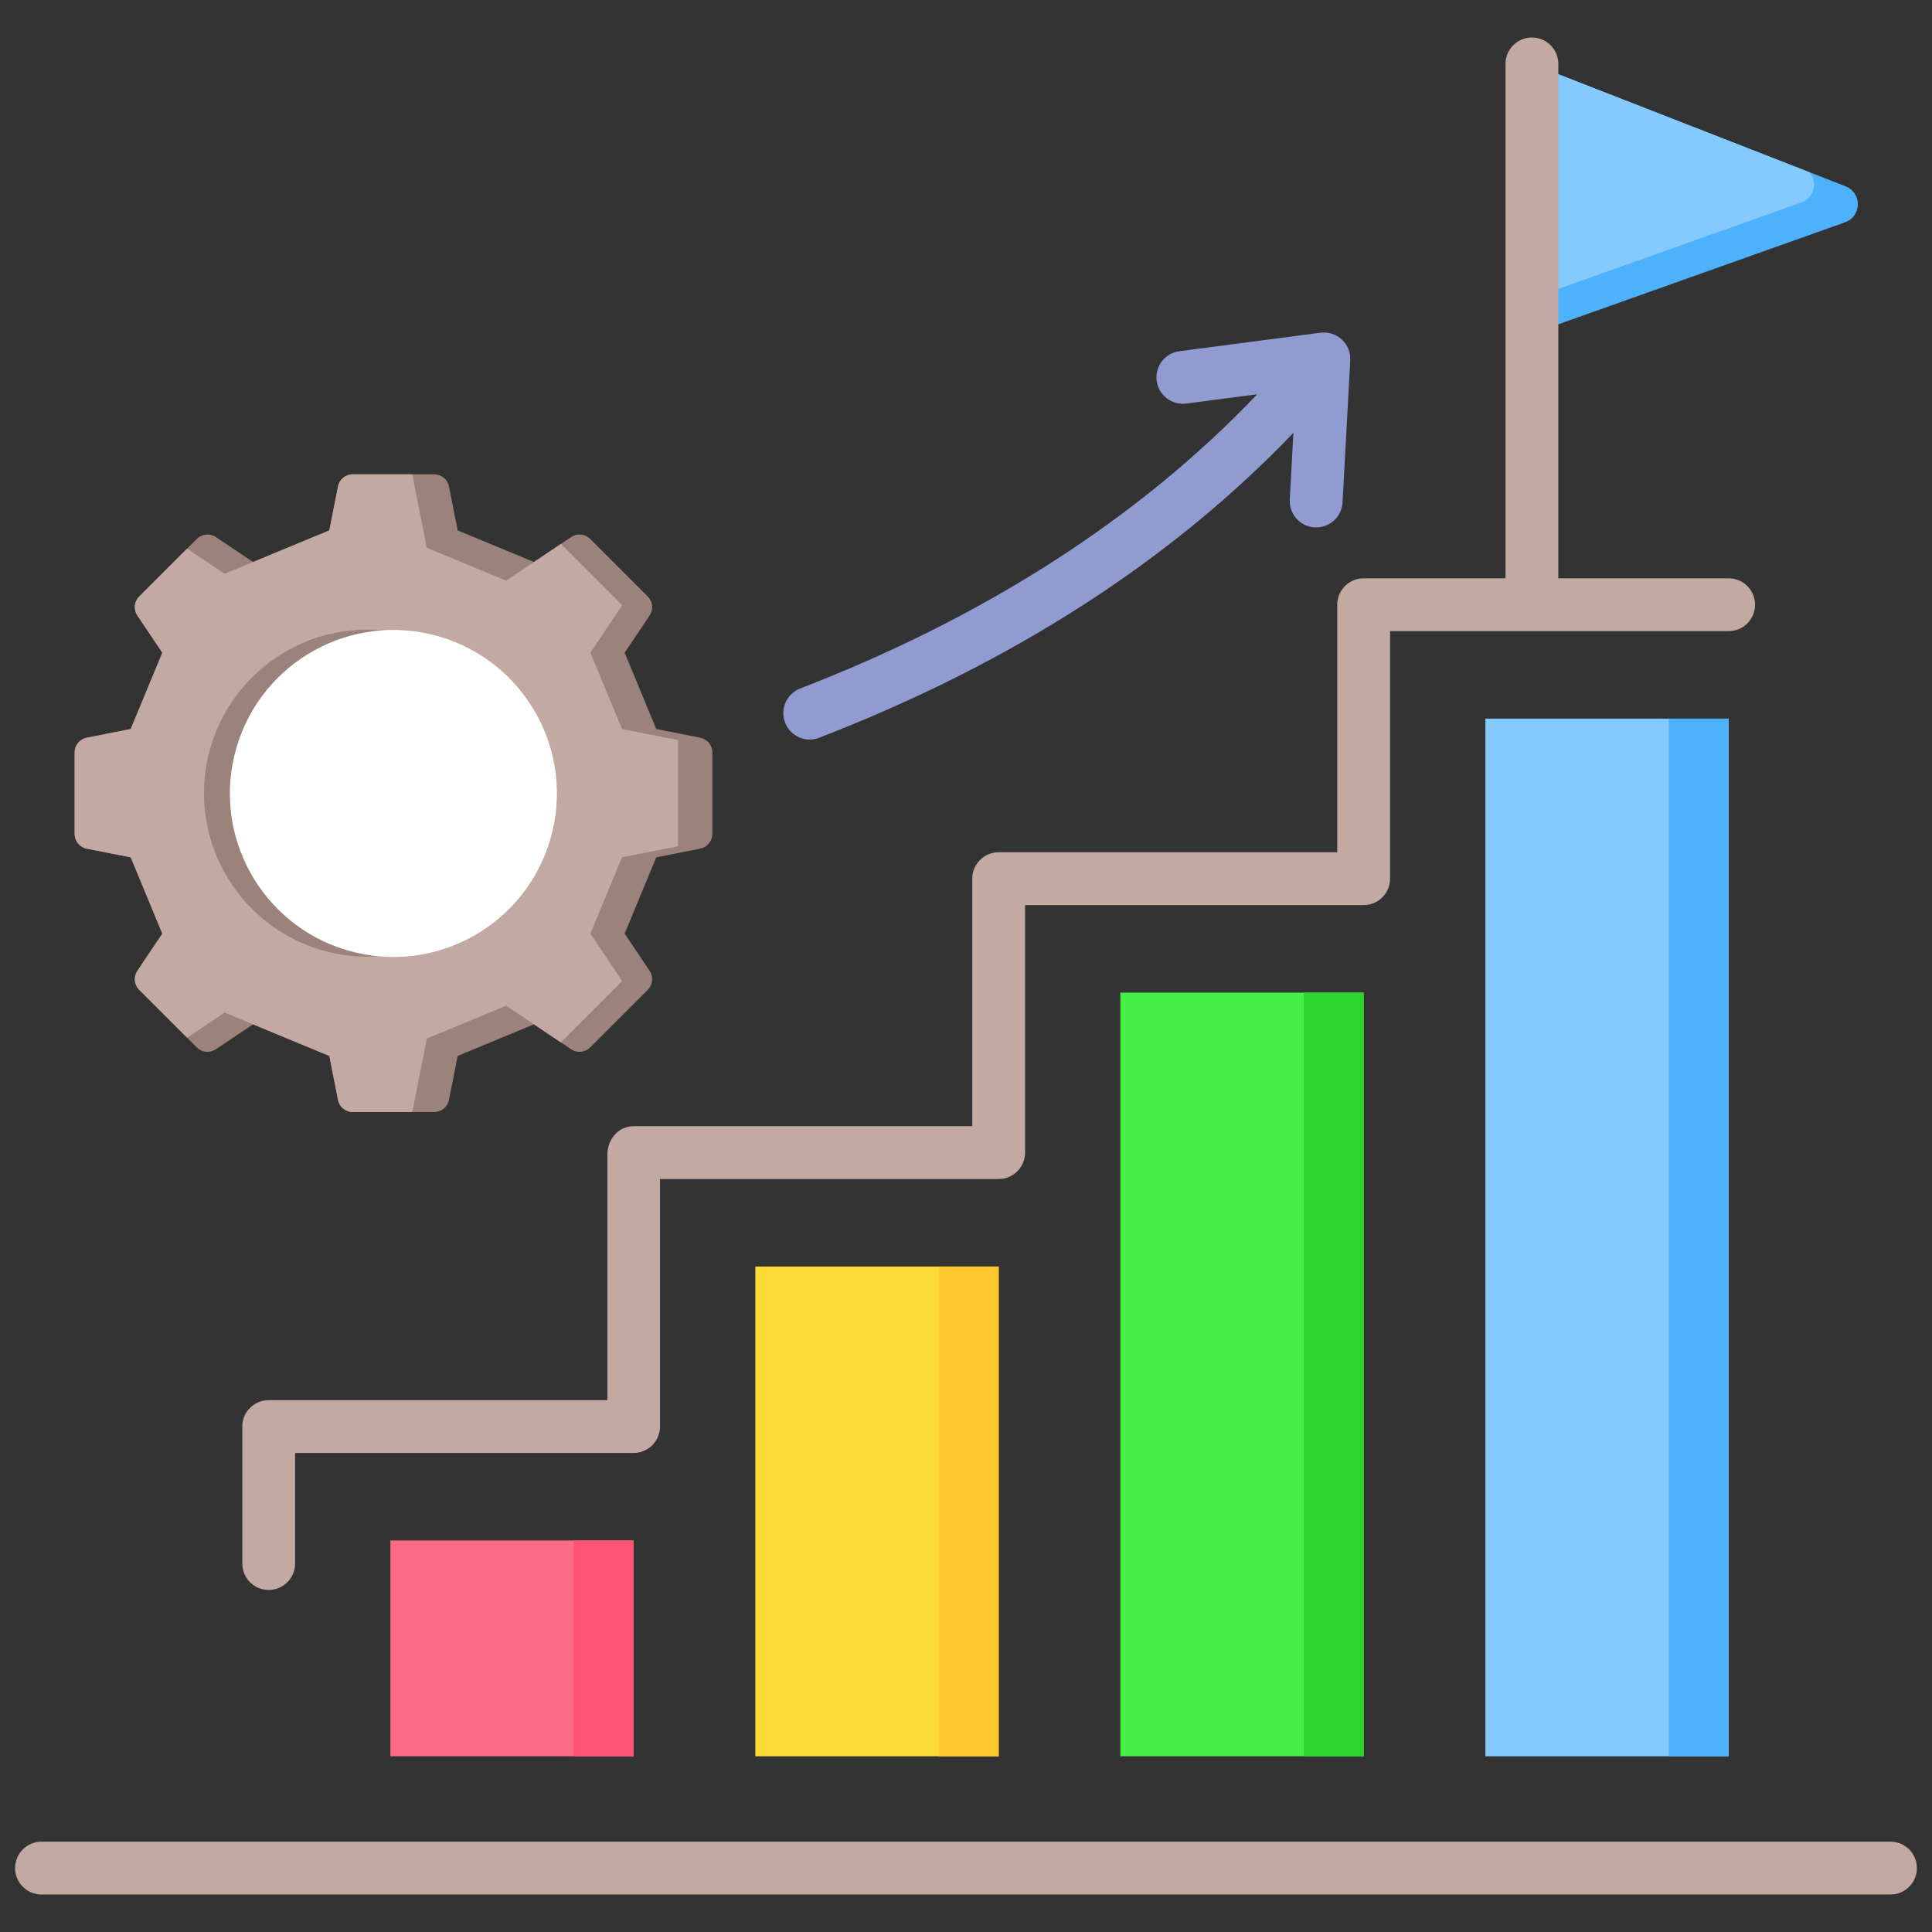 <svg xmlns="http://www.w3.org/2000/svg" id="Layer_1" viewBox="0 0 512 512" data-name="Layer 1"><rect x="0" y="0" width="512" height="512" fill="#333333" stroke="none"/><g fill-rule="evenodd"><path d="m405.971 16.938 83.13 32.44c2.019.788 3.273 2.653 3.24 4.82s-1.343 3.994-3.385 4.72l-82.985 29.516z" fill="#4eb1fc"></path><path d="m405.971 16.938 73.638 28.736c.724.897 1.125 2.036 1.107 3.274-.033 2.167-1.343 3.993-3.385 4.72l-71.36 25.381z" fill="#85caff"></path><path d="m11 502.062c-3.866 0-7-3.134-7-7s3.134-7 7-7h490c3.866 0 7 3.134 7 7s-3.134 7-7 7z" fill="#c2a9a1"></path><path d="m458.112 153.256c3.866 0 7 3.134 7 7s-3.134 7-7 7h-89.727v65.599c0 3.866-3.134 7-7 7h-89.727v65.599c0 3.866-3.134 7-7 7h-89.754v65.599c0 3.851-3.122 7-6.973 7h-89.727v29.299c0 3.866-3.134 7-7 7s-7-3.134-7-7v-36.299c0-3.866 3.134-7 7-7h89.754v-64.983c0-4.126 2.854-7.616 6.973-7.616h89.727v-65.599c0-3.866 3.134-7 7-7h89.727v-65.599c0-3.866 3.134-7 7-7z" fill="#c2a9a1"></path></g><path d="m200.181 335.645h64.478v129.787h-64.478z" fill="#fcdb35"></path><path d="m296.908 263.046h64.478v202.386h-64.478z" fill="#43f043"></path><path d="m393.635 190.447h64.478v274.985h-64.478z" fill="#85caff"></path><path d="m412.971 158.006c0 3.866-3.134 7-7 7s-7-3.134-7-7v-141.068c0-3.866 3.134-7 7-7s7 3.134 7 7v141.069z" fill="#c2a9a1" fill-rule="evenodd"></path><path d="m103.454 408.244h64.478v57.188h-64.478z" fill="#ff6b84"></path><path d="m152.054 408.244h15.878v57.188h-15.878z" fill="#ff5471"></path><path d="m248.781 335.645h15.878v129.787h-15.878z" fill="#fdc72e"></path><path d="m345.508 263.046h15.878v202.386h-15.878z" fill="#2dd62d"></path><path d="m442.235 190.448h15.878v274.984h-15.878z" fill="#4eb1fc"></path><path d="m214.594 195.988c-2.81 0-5.457-1.696-6.531-4.478-1.393-3.601.4-7.659 4.001-9.052 49.295-19.068 89.981-45.27 121.109-77.969l-18.789 2.458c-3.832.511-7.351-2.198-7.852-6.03-.501-3.837 2.198-7.346 6.03-7.847l37.37-4.892c2.058-.27 4.14.39 5.668 1.812 1.533 1.408 2.343 3.427 2.232 5.509l-2.048 37.649c-.212 3.861-3.499 6.83-7.37 6.608-3.861-.207-6.82-3.509-6.613-7.37l.964-17.68c-32.482 33.943-74.691 61.089-125.649 80.798-.824.333-1.682.482-2.521.482z" fill="#909cd1" fill-rule="evenodd"></path><path d="m141.499 148.937 9.849-6.605c1.604-1.075 3.694-.872 5.06.494l15.243 15.243c1.366 1.366 1.57 3.456.494 5.06l-6.605 9.849 8.378 20.221 11.632 2.294c1.895.374 3.229 1.995 3.229 3.927v21.557c0 1.932-1.333 3.554-3.228 3.927l-11.633 2.293-8.378 20.221 6.605 9.849c1.076 1.604.872 3.694-.494 5.06l-15.243 15.243c-1.366 1.366-3.456 1.57-5.06.494l-9.849-6.605-20.221 8.377-2.293 11.633c-.374 1.895-1.996 3.228-3.927 3.228h-21.557c-1.932 0-3.554-1.333-3.927-3.228l-2.294-11.633-20.221-8.377-9.849 6.605c-1.604 1.076-3.694.872-5.059-.494l-15.243-15.243c-1.366-1.366-1.57-3.456-.494-5.06l6.605-9.849-8.378-20.221-11.633-2.293c-1.895-.374-3.228-1.996-3.228-3.927v-21.557c0-1.932 1.333-3.553 3.229-3.927l11.633-2.294 8.378-20.221-6.605-9.849c-1.076-1.604-.872-3.694.494-5.06l15.243-15.243c1.366-1.365 3.455-1.569 5.059-.494l9.849 6.605 20.221-8.377 2.294-11.633c.374-1.895 1.996-3.228 3.927-3.228h21.557c1.931 0 3.553 1.334 3.927 3.228l2.293 11.633 20.221 8.377z" fill="#9b827a" fill-rule="evenodd"></path><path d="m141.498 148.937 7.147-4.793 16.252 16.252-8.438 12.582 8.378 20.221 14.861 2.93v28.139l-14.861 2.93-8.378 20.221 8.438 12.582-16.252 16.252-14.504-9.726-21.037 8.716-3.836 19.456h-15.769c-1.931 0-3.553-1.334-3.927-3.229l-2.294-11.633-27.747-11.495-9.943 6.668-12.682-12.682c-1.366-1.366-1.57-3.456-.494-5.06l6.605-9.849-8.378-20.221-11.633-2.293c-1.895-.373-3.228-1.996-3.228-3.927v-21.557c0-1.931 1.333-3.554 3.228-3.927l11.633-2.293 8.378-20.221-6.605-9.849c-1.076-1.604-.872-3.694.494-5.06l12.682-12.682 9.943 6.668 7.526-3.118 20.221-8.378 2.294-11.632c.374-1.895 1.996-3.229 3.927-3.229h15.769l3.836 19.457 21.037 8.716 7.357-4.933z" fill="#c2a9a1" fill-rule="evenodd"></path><circle cx="97.396" cy="210.199" fill="#9b827a" r="43.334"></circle><circle cx="104.278" cy="210.199" fill="#fff" r="43.334" transform="matrix(.23 -.973 .973 .23 -124.256 263.394)"></circle></svg>